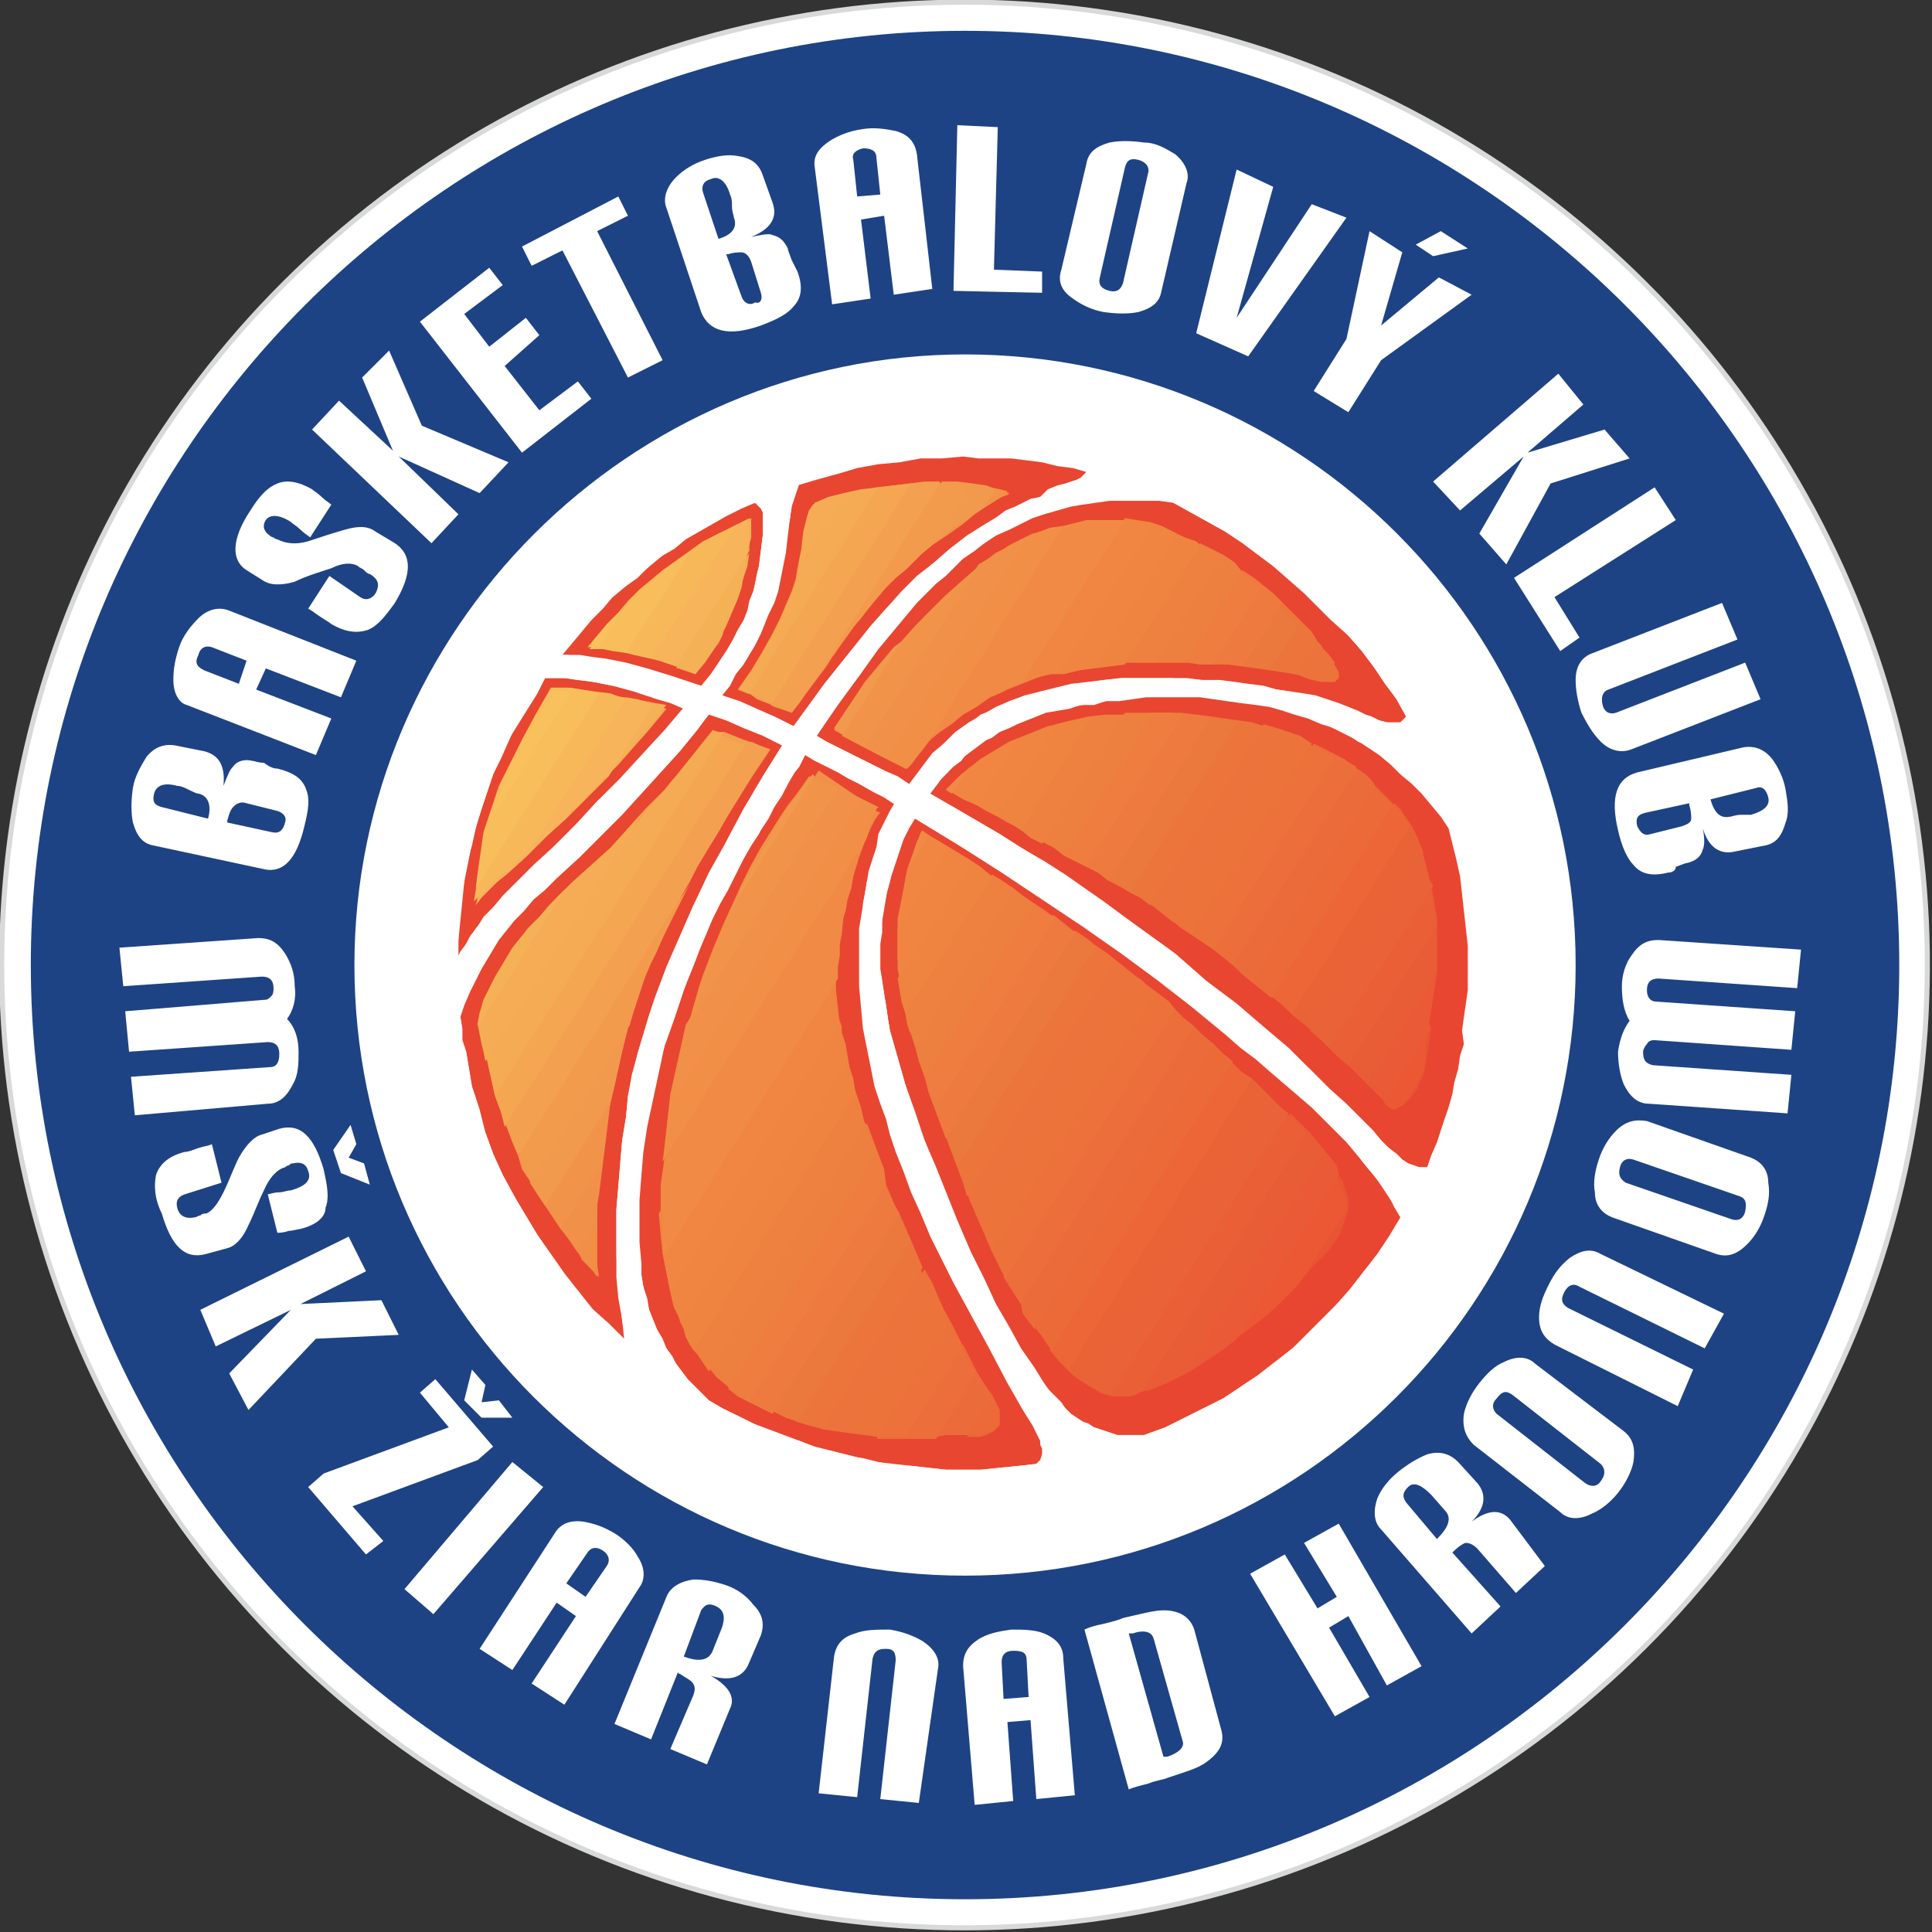 <?xml version="1.0" encoding="utf-8"?>
<!-- Generator: Adobe Illustrator 27.5.0, SVG Export Plug-In . SVG Version: 6.00 Build 0)  -->
<svg version="1.1" id="Layer_1" xmlns="http://www.w3.org/2000/svg" xmlns:xlink="http://www.w3.org/1999/xlink" x="0px" y="0px"
	 width="100.3px" height="100.3px" viewBox="0 0 100.3 100.3" style="enable-background:new 0 0 100.3 100.3;" xml:space="preserve"
	>
<rect x="0" y="0" width="100.3" height="100.3" fill="#333333" stroke="none"/>
<style type="text/css">
	.st0{fill-rule:evenodd;clip-rule:evenodd;fill:#FFFFFF;}
	.st1{fill:none;stroke:#D8D9D9;stroke-width:0.264;stroke-miterlimit:22.926;}
	.st2{fill-rule:evenodd;clip-rule:evenodd;fill:#1E4384;}
	.st3{fill:#FFFFFF;}
	.st4{fill:#E84631;}
	.st5{fill-rule:evenodd;clip-rule:evenodd;fill:#E75533;}
	.st6{fill-rule:evenodd;clip-rule:evenodd;fill:#EB5833;}
	.st7{fill-rule:evenodd;clip-rule:evenodd;fill:#EA5A36;}
	.st8{fill-rule:evenodd;clip-rule:evenodd;fill:#E95D36;}
	.st9{fill-rule:evenodd;clip-rule:evenodd;fill:#EA5F35;}
	.st10{fill-rule:evenodd;clip-rule:evenodd;fill:#E96238;}
	.st11{fill-rule:evenodd;clip-rule:evenodd;fill:#EA6337;}
	.st12{fill-rule:evenodd;clip-rule:evenodd;fill:#EC6637;}
	.st13{fill-rule:evenodd;clip-rule:evenodd;fill:#EC6A37;}
	.st14{fill-rule:evenodd;clip-rule:evenodd;fill:#EC6B3A;}
	.st15{fill-rule:evenodd;clip-rule:evenodd;fill:#EC6E3A;}
	.st16{fill-rule:evenodd;clip-rule:evenodd;fill:#EC713A;}
	.st17{fill-rule:evenodd;clip-rule:evenodd;fill:#EC733A;}
	.st18{fill-rule:evenodd;clip-rule:evenodd;fill:#EC733C;}
	.st19{fill-rule:evenodd;clip-rule:evenodd;fill:#EC753C;}
	.st20{fill-rule:evenodd;clip-rule:evenodd;fill:#EB783C;}
	.st21{fill-rule:evenodd;clip-rule:evenodd;fill:#EF7A3F;}
	.st22{fill-rule:evenodd;clip-rule:evenodd;fill:#EE7D3F;}
	.st23{fill-rule:evenodd;clip-rule:evenodd;fill:#EE803F;}
	.st24{fill-rule:evenodd;clip-rule:evenodd;fill:#EF8140;}
	.st25{fill-rule:evenodd;clip-rule:evenodd;fill:#EF8441;}
	.st26{fill-rule:evenodd;clip-rule:evenodd;fill:#EF8541;}
	.st27{fill-rule:evenodd;clip-rule:evenodd;fill:#F18643;}
	.st28{fill-rule:evenodd;clip-rule:evenodd;fill:#F08A45;}
	.st29{fill-rule:evenodd;clip-rule:evenodd;fill:#F18F47;}
	.st30{fill-rule:evenodd;clip-rule:evenodd;fill:#F19149;}
	.st31{fill-rule:evenodd;clip-rule:evenodd;fill:#F19349;}
	.st32{fill-rule:evenodd;clip-rule:evenodd;fill:#F1994D;}
	.st33{fill-rule:evenodd;clip-rule:evenodd;fill:#F39B4C;}
	.st34{fill-rule:evenodd;clip-rule:evenodd;fill:#F3A051;}
	.st35{fill-rule:evenodd;clip-rule:evenodd;fill:#F4A650;}
	.st36{fill-rule:evenodd;clip-rule:evenodd;fill:#F4AB54;}
	.st37{fill-rule:evenodd;clip-rule:evenodd;fill:#F5AC55;}
	.st38{fill-rule:evenodd;clip-rule:evenodd;fill:#F5B155;}
	.st39{fill-rule:evenodd;clip-rule:evenodd;fill:#F8B45A;}
	.st40{fill-rule:evenodd;clip-rule:evenodd;fill:#F7B859;}
	.st41{fill-rule:evenodd;clip-rule:evenodd;fill:#F8BE5C;}
	.st42{fill-rule:evenodd;clip-rule:evenodd;fill:#F8C15E;}
</style>
<ellipse transform="matrix(0.957 -0.289 0.289 0.957 -12.351 16.631)" class="st0" cx="50.1" cy="50.1" rx="50" ry="50"/>
<ellipse transform="matrix(0.957 -0.289 0.289 0.957 -12.351 16.631)" class="st1" cx="50.1" cy="50.1" rx="50" ry="50"/>
<path class="st2" d="M50.1,18.4c17.5,0,31.7,14.2,31.7,31.7c0,17.5-14.2,31.7-31.7,31.7S18.4,67.6,18.4,50.1
	C18.4,32.7,32.7,18.4,50.1,18.4 M50.1,1.6c26.7,0,48.5,21.8,48.5,48.5c0,26.7-21.8,48.5-48.5,48.5c-26.7,0-48.5-21.8-48.5-48.5
	C1.6,23.4,23.4,1.6,50.1,1.6z"/>
<path class="st3" d="M85.7,43.3l1.6-0.4c0.3-0.1,0.5-0.2,0.5-0.4c0-0.1,0-0.4-0.1-0.7c0,0,0-0.1,0-0.1l-2.3,0.5
	c-0.4,0.1-0.5,0.3-0.4,0.7C85.2,43.3,85.4,43.4,85.7,43.3 M90.9,42.3c0.7-0.2,1-0.5,0.9-0.9c-0.1-0.4-0.3-0.6-0.6-0.5l-2.4,0.6l0,0
	l0,0c0.2,0.7,0.5,1,1,0.9c0.1,0,0.3-0.1,0.6-0.1C90.6,42.3,90.8,42.3,90.9,42.3z M86.6,45.3c-0.8,0.2-1.4,0.1-1.8-0.4
	c-0.3-0.3-0.6-0.9-0.8-1.8c-0.4-1.7-0.1-2.7,1-3l5.5-1.3c0.6-0.1,1.1,0.1,1.5,0.6c0.3,0.4,0.6,1,0.7,1.6c0.1,0.6,0.2,1.2,0,1.7
	c-0.2,0.7-0.5,1.1-1.1,1.2l-1.5,0.3c-0.8,0.2-1.4-0.2-1.7-1.2c0.1,0.5,0.1,0.9,0,1.1c-0.1,0.4-0.4,0.6-0.8,0.7
	c-0.1,0-0.3,0.1-0.6,0.2C87,45.2,86.8,45.3,86.6,45.3z M84.7,38.9c-0.5,0.2-1.1,0.1-1.6-0.4c-0.4-0.4-0.7-0.9-1-1.5
	c-0.2-0.6-0.3-1.2-0.3-1.7c0-0.7,0.3-1.2,0.9-1.4l6.7-2.6l0.8,1.9l-6.7,2.6c-0.3,0.1-0.4,0.4-0.3,0.8c0.1,0.4,0.4,0.5,0.7,0.4
	l6.7-2.6l0.8,1.9L84.7,38.9z M81,33.8L78.6,30l7.3-4.7l1.1,1.7l-6.3,4l1.3,2.1L81,33.8z M78.2,29.3l-1.4-1.6l2.3-4l-3.3,2.8L74.4,25
	l6.5-5.6l1.3,1.6l-2.9,2.5l4-1.2l1.3,1.5l-4.1,1.3L78.2,29.3z M76.2,12.9l-1.8,0.4l-0.9-0.6l1.3-0.7L76.2,12.9z M76.4,15.3l-4.7,3.4
	L70,21.4l-1.8-1.1l1.7-2.7l1.2-5.6l1.7,1.1l-1.1,3.8l3-2.5L76.4,15.3z M69.9,11.3l-5.1,7.2l-2.7-1.2l2.1-8.5l1.9,0.9l-1.9,6.8
	l3.9-5.9L69.9,11.3z M58.3,14.7L59.6,9c0.1-0.3-0.1-0.6-0.5-0.7c-0.4-0.1-0.6,0-0.7,0.4l-1.3,5.7c-0.1,0.4,0.1,0.6,0.5,0.7
	C58,15.2,58.2,15,58.3,14.7z M60.3,15.1c-0.1,0.6-0.5,0.9-1.2,1.1c-0.5,0.1-1.1,0.1-1.8,0c-0.6-0.1-1.2-0.4-1.6-0.7
	c-0.6-0.4-0.8-0.9-0.6-1.5l1.3-5.5c0.1-0.6,0.5-0.9,1.2-1.1c0.5-0.1,1.1-0.1,1.8,0C60,7.4,60.5,7.7,61,8c0.5,0.4,0.8,1,0.6,1.5
	L60.3,15.1z M54.1,15.2l-4.6-0.1l0.2-8.6l2.1,0.1L51.6,14l2.5,0.1L54.1,15.2z M45.7,10.1l-0.2-1.9c0-0.4-0.3-0.5-0.7-0.5
	c-0.4,0.1-0.6,0.3-0.5,0.6l0.2,1.9L45.7,10.1z M48.4,15l-2,0.3l-0.5-4.1l-1.2,0.2l0.5,4.1l-2,0.3l-0.9-7.1c-0.1-0.6,0.2-1,0.8-1.4
	c0.5-0.3,1-0.5,1.7-0.6c0.6-0.1,1.2,0,1.7,0.1c0.7,0.2,1,0.6,1.1,1.2L48.4,15z M39.5,15.2L39,13.6c-0.1-0.3-0.3-0.5-0.5-0.5
	c-0.2,0-0.4,0-0.7,0.1c0,0-0.1,0-0.1,0l0.8,2.2c0.1,0.3,0.4,0.5,0.7,0.3C39.5,15.8,39.6,15.5,39.5,15.2z M37.9,10.1
	c-0.2-0.7-0.6-1-1-0.8c-0.4,0.1-0.5,0.4-0.4,0.7l0.8,2.4l0,0l0,0c0.7-0.2,1-0.6,0.8-1.1c0-0.1-0.1-0.3-0.1-0.6
	C38,10.5,38,10.3,37.9,10.1z M41.4,14.1c0.3,0.8,0.2,1.4-0.2,1.8c-0.3,0.4-0.9,0.7-1.7,1c-1.7,0.6-2.7,0.3-3.1-0.7l-1.8-5.4
	c-0.2-0.5,0-1.1,0.5-1.6c0.4-0.4,0.9-0.7,1.5-0.9c0.6-0.2,1.2-0.3,1.7-0.2c0.7,0.1,1.1,0.4,1.3,1l0.5,1.4c0.3,0.8-0.1,1.4-1.1,1.8
	c0.5-0.1,0.9-0.2,1.1-0.1c0.4,0.1,0.6,0.3,0.8,0.7c0,0.1,0.1,0.3,0.2,0.6C41.2,13.7,41.3,13.9,41.4,14.1z M32.6,11.2L31,12l3.4,6.7
	l-1.8,0.9L29.2,13l-1.6,0.8l-0.5-1l5-2.6L32.6,11.2z M30.7,20.7l-3.6,2.8l-5.3-6.8l3.6-2.8l0.7,0.9l-2,1.5l1.3,1.7l1.9-1.5l0.7,0.9
	L26.2,19l1.8,2.3l2-1.5L30.7,20.7z M26.4,24l-1.5,1.6l-4.2-1.9l3.1,3l-1.4,1.5l-6.2-5.9l1.4-1.5l2.8,2.6l-1.6-3.8l1.4-1.4l1.7,3.9
	L26.4,24z M16.2,25.4c0.1,0.1,0.3,0.2,0.5,0.4c0.2,0.2,0.4,0.3,0.5,0.4l-1.1,1.7c-0.1-0.1-0.3-0.2-0.5-0.4c-0.2-0.2-0.4-0.3-0.5-0.4
	c-0.6-0.4-1.1-0.4-1.3-0.1c-0.2,0.3-0.1,0.6,0.2,0.8c0,0,0.1,0.1,0.2,0.1c0.1,0.1,0.2,0.1,0.2,0.1c0.4,0.2,0.9,0.3,1.6,0.1
	c0.6-0.2,1.2-0.4,1.9-0.6c0.7-0.2,1.2-0.2,1.6,0.1l1,0.6c0.9,0.6,0.9,1.6,0,3.1c-0.5,0.7-0.9,1.2-1.4,1.4c-0.6,0.2-1.2,0.1-1.9-0.3
	c-0.1-0.1-0.3-0.2-0.6-0.4c-0.3-0.2-0.4-0.3-0.6-0.4l1.1-1.7l1.6,1.1c0.3,0.2,0.6,0.1,0.8-0.2c0.2-0.4,0.2-0.7-0.3-1
	c-0.1,0-0.2-0.1-0.3-0.2c-0.1-0.1-0.2-0.1-0.3-0.2c-0.3-0.2-0.8-0.2-1.4,0.1c-0.6,0.2-1.3,0.4-1.9,0.7c-0.7,0.2-1.3,0.2-1.7-0.1
	l-0.8-0.5C12,29.1,12,28,13,26.5c0.5-0.8,0.9-1.2,1.4-1.4C14.9,24.9,15.5,25,16.2,25.4z M12.8,34.3L11,33.6c-0.3-0.1-0.6,0-0.7,0.4
	c-0.2,0.4-0.1,0.6,0.3,0.8l1.8,0.7L12.8,34.3z M18.5,34.3l-0.8,1.9l-3.9-1.5l-0.5,1.1l3.9,1.5l-0.8,1.9l-6.7-2.6
	C9.3,36.5,9,36,9,35.3c0-0.6,0.1-1.1,0.3-1.7c0.2-0.6,0.6-1.1,1-1.5c0.5-0.5,1.1-0.6,1.6-0.4L18.5,34.3z M14.4,42.1l-1.6-0.4
	c-0.3-0.1-0.5,0-0.7,0.2c-0.1,0.1-0.2,0.3-0.3,0.7c0,0,0,0.1,0,0.1l2.3,0.5c0.4,0.1,0.6-0.1,0.7-0.5C14.9,42.4,14.7,42.2,14.4,42.1z
	 M9.2,40.8c-0.7-0.2-1.1,0-1.2,0.4c-0.1,0.4,0,0.6,0.4,0.7l2.4,0.6l0,0l0,0c0.2-0.7,0-1.2-0.5-1.3c-0.1,0-0.3-0.1-0.5-0.2
	C9.6,40.9,9.4,40.8,9.2,40.8z M14.4,39.9c0.8,0.2,1.3,0.5,1.5,1.1c0.2,0.5,0.1,1.1-0.1,1.9c-0.4,1.7-1.1,2.5-2.2,2.2L8,43.9
	c-0.6-0.1-0.9-0.5-1.1-1.2c-0.1-0.5-0.1-1.1,0-1.8c0.1-0.6,0.4-1.1,0.7-1.6c0.4-0.5,0.9-0.7,1.5-0.6l1.5,0.3c0.8,0.2,1.1,0.8,1,1.8
	c0.2-0.5,0.3-0.8,0.5-1c0.2-0.3,0.6-0.4,1-0.3c0.1,0,0.3,0.1,0.6,0.1C14.1,39.9,14.3,39.9,14.4,39.9z"/>
<path class="st3" d="M93.5,49.3l-0.2,2l-7.2-0.5c-0.4,0-0.6,0.2-0.6,0.6c0,0.4,0.2,0.6,0.5,0.6l7.2,0.5l-0.2,2L85.9,54
	c-0.1,0-0.3,0-0.4,0.2c-0.1,0.1-0.2,0.3-0.2,0.4c0,0.4,0.1,0.6,0.5,0.7l7.2,0.5l-0.2,2l-7.2-0.5c-0.6,0-1-0.4-1.3-1
	c-0.2-0.5-0.3-1.1-0.3-1.7c0.1-0.7,0.3-1.2,0.6-1.6c-0.3-0.5-0.4-1.1-0.4-1.8c0-0.6,0.2-1.2,0.5-1.6c0.4-0.6,0.8-0.8,1.4-0.8
	L93.5,49.3z M90.3,62.1l-5.5-1.9c-0.3-0.1-0.6,0-0.7,0.4c-0.1,0.4,0,0.6,0.3,0.8l5.5,1.9c0.3,0.1,0.6,0,0.7-0.4
	C90.7,62.4,90.6,62.2,90.3,62.1z M90.9,60.1c0.5,0.2,0.9,0.6,0.9,1.3c0.1,0.6,0,1.1-0.2,1.7c-0.2,0.6-0.5,1.1-0.9,1.5
	c-0.5,0.5-1,0.7-1.6,0.5l-5.4-1.9c-0.5-0.2-0.9-0.6-0.9-1.3c-0.1-0.5,0-1.1,0.2-1.7c0.2-0.6,0.5-1.1,0.9-1.5c0.5-0.5,1-0.6,1.6-0.5
	L90.9,60.1z M89.5,68.2L88.5,70l-6.5-3.2c-0.3-0.2-0.6-0.1-0.8,0.3c-0.2,0.4-0.1,0.6,0.2,0.8l6.5,3.2L87.1,73l-6.4-3.2
	c-0.5-0.3-0.8-0.7-0.8-1.4c0-0.6,0.2-1.1,0.5-1.7c0.3-0.6,0.6-1,1.1-1.4c0.6-0.4,1.1-0.5,1.6-0.2L89.5,68.2z M83.1,76l-4.6-3.6
	c-0.3-0.2-0.5-0.2-0.8,0.2c-0.3,0.3-0.2,0.6,0,0.8l4.6,3.6c0.3,0.2,0.6,0.2,0.8-0.1C83.4,76.5,83.3,76.2,83.1,76z M84.3,74.3
	c0.5,0.4,0.6,0.9,0.5,1.6c-0.1,0.5-0.4,1.1-0.8,1.6c-0.4,0.5-0.9,0.9-1.4,1.1c-0.6,0.3-1.2,0.3-1.6-0.1L76.5,75
	c-0.4-0.4-0.6-0.9-0.5-1.6c0.1-0.5,0.4-1.1,0.8-1.6c0.4-0.5,0.8-0.9,1.3-1.1c0.6-0.3,1.2-0.3,1.6,0.1L84.3,74.3z M75,78.4l-0.7-0.8
	c-0.5-0.5-0.9-0.7-1.2-0.4c-0.3,0.3-0.3,0.5-0.1,0.8l1.6,1.9l0,0C75.2,79.3,75.4,78.8,75,78.4z M80.2,81.3l-1.5,1.4l-2-2.3
	c-0.2-0.2-0.4-0.3-0.6-0.3c-0.1,0-0.4,0.2-0.6,0.4c0,0-0.1,0.1-0.1,0.1l2.5,2.8l-1.5,1.4l-4.7-5.4c-0.4-0.4-0.4-1-0.2-1.6
	c0.2-0.5,0.6-1,1.1-1.4c0.5-0.4,1-0.7,1.5-0.9c0.7-0.2,1.2,0,1.6,0.4l1,1.1c0.5,0.6,0.4,1.3-0.3,2c0.8-0.6,1.5-0.7,2-0.1L80.2,81.3z
	 M73.8,86.5l-1.8,1L70,83.9l-1,0.6l2.1,3.6l-1.8,1l-4.4-7.4l1.8-1l1.7,2.8l1-0.6l-1.7-2.8l1.8-1L73.8,86.5z M61.4,90.4l-1.5-5.3
	c-0.1-0.4-0.5-0.5-1.1-0.3l-0.1,0l-0.1,0l1.8,6.4l0.1,0l0,0l0.1,0C61.2,91,61.5,90.7,61.4,90.4z M63.4,89.8c0.2,0.7-0.1,1.2-0.8,1.7
	c-0.4,0.3-1.1,0.5-2,0.8c-0.2,0.1-0.5,0.1-1,0.3c-0.4,0.1-0.8,0.2-1,0.3l-2.3-8.3c0.2-0.1,0.5-0.2,1-0.3c0.4-0.1,0.8-0.2,1-0.3
	c0.9-0.2,1.6-0.4,2.1-0.4c0.9,0,1.4,0.4,1.6,1L63.4,89.8z M53.4,88.1l-0.1-1.9c0-0.4-0.2-0.5-0.7-0.5c-0.4,0-0.6,0.2-0.6,0.6
	l0.1,1.9L53.4,88.1z M55.8,93.2l-2,0.2l-0.3-4.1l-1.2,0.1l0.3,4.1l-2,0.2L50,86.5c0-0.6,0.2-1,0.8-1.4c0.5-0.3,1-0.4,1.7-0.5
	c0.6,0,1.2,0,1.7,0.2c0.7,0.3,1,0.7,1,1.3L55.8,93.2z M47.7,93.6l-2-0.2l0.8-7.2c0-0.4-0.1-0.6-0.5-0.6c-0.4,0-0.6,0.1-0.7,0.5
	l-0.8,7.2l-2-0.2l0.8-7.1c0.1-0.6,0.4-1,1.1-1.2c0.5-0.2,1.1-0.2,1.8-0.2c0.6,0.1,1.2,0.3,1.7,0.6c0.6,0.4,0.9,0.9,0.8,1.4
	L47.7,93.6z M37,85.7l0.4-1c0.3-0.7,0.2-1.1-0.2-1.3c-0.4-0.2-0.6-0.1-0.8,0.2L35.5,86l0,0C36.3,86.3,36.8,86.2,37,85.7z M36.7,91.6
	l-1.9-0.8L36,88c0.1-0.3,0.1-0.5-0.1-0.7c-0.1-0.1-0.3-0.2-0.6-0.4c0,0-0.1,0-0.1-0.1l-1.4,3.5l-1.9-0.8l2.7-6.6
	c0.2-0.5,0.7-0.8,1.4-0.9c0.6,0,1.1,0.1,1.7,0.3c0.6,0.2,1.1,0.6,1.4,1c0.5,0.5,0.6,1,0.4,1.6l-0.6,1.4c-0.3,0.8-1,1-2,0.7
	c0.9,0.5,1.3,1.1,1,1.7L36.7,91.6z M30.4,82.9l1.1-1.6c0.2-0.3,0.1-0.6-0.2-0.8c-0.3-0.2-0.6-0.2-0.8,0.1l-1.1,1.6L30.4,82.9z
	 M29.3,88.5l-1.7-1.1l2.3-3.5l-1-0.7l-2.3,3.5l-1.7-1.1l3.9-6c0.3-0.5,0.8-0.7,1.5-0.6c0.6,0.1,1.1,0.3,1.6,0.6
	c0.5,0.3,1,0.8,1.2,1.2c0.4,0.6,0.4,1.2,0.1,1.6L29.3,88.5z M22.5,83.8L21,82.5l5.6-6.6l1.6,1.3L22.5,83.8z M19,80.7l-3-3.5l0.8-0.7
	l6.5-2.4l-1.5-1.8l0.8-0.7l3,3.5l-0.8,0.7l-6.5,2.4l1.6,1.8L19,80.7z M12.9,73.2l-1-1.9l3.2-3.3l-3.9,1.9L10.4,68l7.7-3.8l0.9,1.8
	l-3.4,1.7l4.2-0.2l0.9,1.8l-4.3,0.2L12.9,73.2z M15.6,63.8c-0.1,0-0.4,0.1-0.6,0.1c-0.3,0.1-0.5,0.1-0.6,0.1l-0.5-2
	c0.1,0,0.3-0.1,0.6-0.1c0.2,0,0.4-0.1,0.6-0.1c0.7-0.2,1.1-0.5,0.9-1c-0.1-0.4-0.4-0.5-0.8-0.4c-0.1,0-0.1,0-0.2,0.1
	c-0.1,0-0.2,0.1-0.2,0.1c-0.4,0.1-0.8,0.5-1.1,1.2c-0.3,0.6-0.5,1.2-0.8,1.8c-0.3,0.7-0.7,1.1-1.1,1.2l-1.1,0.3
	c-1.1,0.3-1.8-0.4-2.3-2.1C8,62.2,8,61.5,8.1,61c0.2-0.6,0.7-1,1.5-1.2c0.2,0,0.4-0.1,0.7-0.2c0.3-0.1,0.5-0.1,0.7-0.2l0.5,2L9.6,62
	c-0.3,0.1-0.5,0.3-0.4,0.7c0.1,0.4,0.4,0.6,0.9,0.5c0.1,0,0.2-0.1,0.3-0.1c0.1-0.1,0.2-0.1,0.3-0.1c0.3-0.1,0.6-0.5,0.9-1.1
	c0.3-0.6,0.5-1.2,0.8-1.8c0.4-0.7,0.8-1.1,1.2-1.2l0.9-0.3c1.1-0.3,1.8,0.4,2.3,2.1c0.2,0.9,0.3,1.5,0.1,2
	C16.9,63.2,16.4,63.6,15.6,63.8z M7,57.9l-0.2-2l7.2-0.5c0.4,0,0.5-0.3,0.5-0.7c0-0.4-0.2-0.6-0.6-0.6l-7.2,0.5l-0.2-2.1l7.3-0.6
	c0.1,0,0.2-0.1,0.3-0.2c0.1-0.1,0.1-0.3,0.1-0.4c0-0.4-0.2-0.6-0.6-0.6l-7.2,0.5l-0.2-2l7.2-0.5c0.6,0,1,0.2,1.4,0.8
	c0.3,0.5,0.5,1,0.5,1.7c0.1,0.7-0.1,1.3-0.4,1.7c0.4,0.4,0.6,1,0.6,1.7c0,0.6,0,1.2-0.3,1.7c-0.3,0.6-0.7,1-1.3,1L7,57.9z"/>
<polygon class="st4" points="34,51.8 34.6,50.2 35.3,48.6 36,47 36.8,45.3 37.7,43.7 38.6,42 39.1,41.2 39.6,40.3 40.1,39.5 
	40.6,38.7 39.6,38.2 38.6,37.8 37.7,37.4 36.8,37.1 36,38.1 35.1,39.2 34.1,40.3 33.1,41.4 32,42.5 30.9,43.6 29.8,44.6 28.6,45.7 
	28,46.3 27.5,46.8 27,47.4 26.5,47.9 26.1,48.4 25.7,48.9 25.4,49.4 25.1,49.9 24.9,50.3 24.6,50.7 24.5,51.1 24.3,51.5 24,52.2 
	23.9,52.8 24,53.4 24,54 24.2,54.6 24.3,55.2 24.4,55.8 24.5,56.4 24.7,57 24.9,57.6 25.2,58.8 25.6,59.9 26.1,61 26.7,62.1 
	27.2,63.1 27.8,64.1 28.5,65.1 29.2,66.1 30,67 30.7,67.9 31.6,68.7 32.4,69.5 32.3,68.5 32.1,67.4 32,66.3 32,65.2 32,64 32,62.8 
	32.1,61.6 32.2,60.4 32.3,59.2 32.5,58 32.6,56.9 32.9,55.7 33.1,54.7 33.4,53.7 33.7,52.7 "/>
<polygon class="st4" points="53.8,73.5 53.3,72.7 52.4,71.3 51.4,69.4 50.2,67.2 49.7,66.1 49.1,64.9 48.5,63.8 48,62.6 47.5,61.5 
	47,60.4 46.6,59.5 46.4,58.6 46.1,57.8 45.9,57 45.6,56.1 45.4,55.2 45.2,54.2 45,53.1 44.8,52.1 44.7,51 44.7,50.4 44.7,49.9 
	44.7,49.3 44.7,48.7 44.7,48.1 44.8,47.5 44.8,46.9 44.9,46.4 45,45.8 45.1,45.2 45.3,44.6 45.5,44 45.7,43.5 45.9,42.9 46.2,42.3 
	46.5,41.8 45.9,41.4 45.3,41.1 44.6,40.7 44,40.4 43.5,40.1 42.9,39.8 42.3,39.5 41.8,39.2 41.5,39.8 41.1,40.3 40.8,40.9 
	40.4,41.5 40.1,42 39.7,42.6 39.4,43.3 39,43.9 38.6,44.6 38.2,45.4 37.8,46.2 37.4,46.9 37,47.7 36.7,48.4 36.4,49.1 36,49.9 
	35.5,51.4 35,52.9 34.5,54.3 34.2,55.7 33.9,57.1 33.6,58.5 33.4,59.8 33.3,61 33.2,62.3 33.2,63.4 33.2,64.5 33.3,65.6 33.3,66.2 
	33.4,66.8 33.6,67.4 33.7,68 33.9,68.5 34.1,69 34.4,69.5 34.6,70 34.9,70.4 35.1,70.8 35.4,71.2 35.7,71.6 36,71.9 36.3,72.2 
	36.6,72.5 36.8,72.7 37.6,73.2 38.3,73.5 39.1,73.9 39.8,74.3 40.6,74.6 41.5,74.8 42.2,75.1 43.1,75.4 43.9,75.6 44.8,75.7 
	45.6,75.9 46.5,76.1 47.3,76.1 48.2,76.2 49.1,76.3 50,76.3 51,76.3 51.9,76.2 52.9,76.1 53.8,76 54,75.8 54.1,75.5 54.2,75.2 
	54.2,74.9 54.2,74.8 54.2,74.6 54.2,74.4 54.2,74.3 54.1,74.1 54,73.9 53.9,73.7 "/>
<polygon class="st4" points="26.7,45.9 27.7,44.9 28.8,43.9 29.9,42.8 31,41.6 32.2,40.4 33.3,39.2 34.5,37.9 35.6,36.6 34.9,36.4 
	34.2,36.2 33.5,36 32.9,35.8 31.8,35.6 30.8,35.4 30,35.3 29.3,35.2 28.7,35.2 28.3,35.2 27.8,36 27.3,36.8 26.8,37.6 26.4,38.5 
	26,39.4 25.6,40.2 25.3,41.1 25,42 24.7,43 24.5,43.9 24.2,44.9 24.1,45.8 23.9,46.8 23.8,47.8 23.8,48.8 23.7,49.8 23.9,49.4 
	24.2,49 24.4,48.6 24.8,48.1 25.1,47.6 25.6,47.1 26.1,46.5 "/>
<polygon class="st4" points="36.4,35.7 36.9,35 37.3,34.4 37.7,33.8 38,33.3 38.3,32.7 38.6,32.2 38.8,31.7 38.9,31.2 39.1,30.7 
	39.2,30.3 39.3,29.8 39.4,29.4 39.5,28.6 39.6,27.8 39.6,27.4 39.6,27.1 39.6,26.9 39.6,26.6 39.5,26.4 39.4,26.3 39.3,26.2 
	39.2,26.1 38.5,26.4 37.7,26.8 37,27.2 36.3,27.6 35.6,28 35,28.5 34.3,28.9 33.7,29.4 33.1,30 32.4,30.5 31.8,31 31.3,31.6 
	30.7,32.2 30.2,32.8 29.7,33.4 29.2,34 29.5,34 30.1,34.1 30.7,34.1 31.5,34.3 32.5,34.5 33.6,34.8 34.9,35.2 "/>
<polygon class="st4" points="50.6,28.6 50,29 49.6,29.4 49.1,29.9 48.6,30.3 48.1,30.8 47.6,31.3 47.1,31.9 46.6,32.5 46.1,33.1 
	45.6,33.7 45.1,34.4 44.6,35.1 43.5,36.6 42.4,38.2 42.9,38.5 43.5,38.8 44.1,39.1 44.7,39.4 45.3,39.7 45.9,40 46.6,40.3 
	47.2,40.7 47.5,40.3 47.8,39.9 48.1,39.5 48.4,39.1 49,38.6 49.6,38 50.3,37.6 50.9,37.1 51.7,36.8 52.4,36.4 53.2,36.2 54,35.9 
	54.8,35.7 55.6,35.5 56.5,35.4 57.3,35.3 58.2,35.2 59,35.2 59.9,35.2 60.8,35.2 61.6,35.2 62.4,35.3 63.3,35.3 64.1,35.4 
	64.8,35.5 65.6,35.6 66.3,35.8 67,35.9 67.7,36.1 68.3,36.2 68.9,36.4 69.5,36.6 70,36.7 70.4,36.9 70.8,37.1 71.2,37.2 71.6,37.4 
	72,37.5 72.3,37.6 72.5,37.6 72.7,37.6 72.8,37.5 72.9,37.4 73,37.2 72.5,36.3 71.9,35.5 71.3,34.6 70.7,33.8 70,33 69.3,32.2 
	68.6,31.4 67.9,30.7 67.1,30 66.3,29.4 65.4,28.7 64.6,28.2 63.7,27.6 62.8,27.1 61.9,26.6 61,26.1 60.3,26 59.6,26 59,26 58.3,26 
	57.6,26 56.9,26.1 56.2,26.2 55.6,26.3 54.9,26.5 54.2,26.7 53.6,26.9 53,27.2 52.4,27.5 51.7,27.8 51.1,28.2 "/>
<polygon class="st4" points="37.5,36.1 38.4,36.4 39.3,36.8 40.2,37.2 41.2,37.7 42,36.6 42.8,35.5 43.6,34.5 44.4,33.5 45.2,32.5 
	46,31.6 46.8,30.7 47.6,29.9 48.5,29.2 49.3,28.5 50.2,27.8 51,27.3 51.5,27 51.9,26.8 52.3,26.5 52.8,26.3 53.2,26.1 53.6,25.9 
	54,25.8 54.5,25.6 54.9,25.5 55.3,25.3 55.6,25.2 55.9,25.1 56.1,24.9 56.2,24.8 56.3,24.7 56.4,24.5 55.7,24.3 54.9,24.2 54.1,24 
	53.3,23.9 52.5,23.8 51.7,23.8 50.8,23.8 50,23.7 48.9,23.8 47.8,23.8 46.7,24 45.6,24.1 44.5,24.3 43.5,24.6 42.4,24.9 41.4,25.2 
	41.3,25.4 41.2,25.7 41.1,26 41.1,26.3 41,27 40.9,27.8 40.8,28.7 40.6,29.7 40.5,30.2 40.4,30.7 40.2,31.3 39.9,31.9 39.7,32.4 
	39.5,32.9 39.2,33.5 38.9,34 38.6,34.5 38.2,35 37.9,35.6 "/>
<polygon class="st4" points="54.9,36.9 54.3,37 53.8,37.2 53.3,37.4 52.8,37.6 52.4,37.8 51.9,38 51.5,38.3 51,38.5 50.6,38.8 
	50.2,39.1 49.9,39.5 49.5,39.8 49.2,40.1 48.8,40.5 48.5,40.9 48.2,41.2 49.5,41.9 50.7,42.6 51.9,43.3 53,44 54.1,44.7 55.2,45.4 
	56.2,46.1 57.2,46.8 59.2,48.2 61,49.5 62.6,50.9 64.2,52.1 65.6,53.3 66.9,54.4 68,55.5 69,56.5 69.9,57.3 70.7,58.1 71.3,58.7 
	71.7,59.2 72.1,59.6 72.5,59.9 72.8,60.2 73.1,60.4 73.4,60.5 73.6,60.6 73.9,60.6 74.1,60.6 74.3,60 74.6,59.4 74.8,58.7 75,58.1 
	75.2,57.5 75.4,56.8 75.5,56.2 75.7,55.5 75.8,54.8 76,54.2 76.1,53.5 76.1,52.8 76.2,52.1 76.3,51.4 76.3,50.7 76.3,50 76.3,49.1 
	76.2,48.2 76.1,47.3 76.1,46.4 75.9,45.6 75.7,44.7 75.5,43.8 75.3,43 74.9,42.4 74.4,41.7 73.9,41.2 73.4,40.6 72.9,40.1 
	72.3,39.7 71.7,39.2 71.2,38.8 70.5,38.5 69.9,38.1 69.3,37.8 68.6,37.6 67.9,37.3 67.2,37.1 66.6,36.9 65.9,36.7 65.2,36.6 
	64.4,36.5 63.7,36.4 63,36.3 62.3,36.2 61.6,36.2 60.9,36.2 60.2,36.2 59.5,36.2 58.8,36.3 58.1,36.4 57.4,36.4 56.8,36.6 
	56.1,36.6 55.5,36.8 "/>
<polygon class="st4" points="47.5,42.4 47.2,42.9 46.9,43.5 46.7,44.1 46.5,44.6 46.3,45.3 46.2,45.8 46,46.5 45.9,47.1 45.8,47.7 
	45.8,48.4 45.7,49 45.7,49.7 45.7,50.3 45.8,50.9 45.9,51.6 46,52.2 46.1,52.9 46.2,53.5 46.4,54.2 46.6,54.9 47,56.3 47.4,57.7 
	48,59.2 48.5,60.7 49.1,62.2 49.8,63.6 50.4,65 51.1,66.4 51.7,67.7 52.4,68.9 53,70 53.7,71 54.2,71.9 54.8,72.5 55.1,72.8 
	55.3,73.1 55.6,73.4 55.9,73.6 56.2,73.8 56.5,73.9 56.8,74.1 57.1,74.2 57.4,74.3 57.7,74.4 58,74.5 58.3,74.5 58.9,74.5 
	59.4,74.5 60.5,74.1 61.5,73.6 62.5,73.1 63.5,72.6 64.4,72 65.3,71.4 66.2,70.7 67.1,70 67.9,69.3 68.7,68.5 69.4,67.7 70.2,66.9 
	70.8,66 71.5,65.1 72.1,64.2 72.7,63.2 72.4,62.7 72.1,62.1 71.7,61.5 71.3,61 70.8,60.4 70.3,59.7 69.8,59.1 69.2,58.5 68.6,57.9 
	68,57.2 67.3,56.6 66.6,55.9 65.9,55.3 65.1,54.6 64.3,54 63.5,53.3 61.8,51.9 60,50.6 58.1,49.2 56.1,47.8 54.1,46.4 51.9,45.1 
	49.8,43.7 "/>
<path class="st5" d="M71.9,57.2l2.4-3.8l-0.1,0.7l-0.1,0.6L74,55.3l-0.1,0.5l-0.2,0.4l-0.1,0.3l-0.2,0.3L73.2,57L73,57.2l-0.2,0.1
	l-0.1,0.1l-0.2,0.1h-0.2l-0.1-0.1l-0.1-0.1L71.9,57.2L71.9,57.2z M64.2,69.5l5.3-8.5l0.2,0.3l0.1,0.3l0.1,0.3l0.1,0.3l0,0.3l0,0.3
	l-0.1,0.3l-0.1,0.3l-0.1,0.3l-0.1,0.3l-0.2,0.3l-0.2,0.3l-0.2,0.3l-0.3,0.3l-0.3,0.3l-0.3,0.3l-0.3,0.4l-0.4,0.4l-0.5,0.4l-0.5,0.4
	l-1,0.9L64.2,69.5z"/>
<path class="st6" d="M71,56.3l3.6-5.8l-0.1,0.6l-0.1,0.7l-0.1,0.6l-0.1,0.6l-0.1,0.7l-0.1,0.7L74,55.1l-0.1,0.5L73.7,56l-0.2,0.4
	l-0.2,0.3L73.2,57L73,57.2l-0.2,0.2l-0.2,0.1l-0.2,0.1h-0.1l-0.2-0.1l-0.1-0.1l-0.1-0.1l-0.1-0.2l-0.2-0.2l-0.3-0.3L71,56.3z
	 M69.9,62.8l-2.5,3.9l-0.6,0.6l-0.6,0.6l-0.7,0.6l-0.8,0.6l-0.8,0.6l-0.8,0.6l-0.8,0.5l-0.8,0.5l7.2-11.4l0.2,0.3l0.2,0.3l0.2,0.3
	l0.1,0.3l0.1,0.3l0.1,0.2l0.1,0.3l0.1,0.2l0.1,0.2l0,0.2l0,0.2L69.9,62.8z"/>
<path class="st7" d="M69.5,61l-5.3,8.5l-0.6,0.5L63,70.4l-0.6,0.4l-0.6,0.4l-0.6,0.3l-0.6,0.3L60.1,72l-0.5,0.2l-0.1,0l-0.1,0
	l8.5-13.4l0.6,0.6l0.5,0.6l0.4,0.5L69.5,61L69.5,61z M74.3,53.4l-2.4,3.8L71.7,57l-0.4-0.4L70.7,56L70,55.3l4.6-7.4l0,0.7v0.6V50
	l-0.1,0.6l0,0.6l-0.1,0.6l-0.1,0.6l-0.1,0.6l0,0.2L74.3,53.4z"/>
<path class="st8" d="M68.7,59.9l-7.2,11.4L61,71.5l-0.5,0.3L60,72l-0.5,0.2l-0.5,0.1l-0.5,0.1l-0.2,0h-0.2H58l-0.2,0l9.2-14.6
	l0.5,0.5l0.5,0.5l0.4,0.5L68.7,59.9z M74.6,50.5L71,56.3l-0.4-0.4l-0.5-0.5L69.6,55L69,54.4l5.3-8.5l0.1,0.6l0.1,0.6l0.1,0.6l0,0.6
	v0.6v0.6v0.6L74.6,50.5z"/>
<path class="st9" d="M67.8,58.8l-8.5,13.4L59,72.4l-0.4,0.1h-0.4l-0.4,0l-0.4-0.1l-0.3-0.1l-0.3-0.2l-0.3-0.2l9.4-15l0.5,0.5
	l0.5,0.5l0.5,0.5L67.8,58.8z M74.6,48L70,55.3l-0.5-0.4l-0.5-0.5L68.6,54l-0.6-0.5l5.8-9.2l0.2,0.5l0.1,0.5l0.1,0.5l0.1,0.5l0.1,0.5
	l0.1,0.5l0.1,0.5L74.6,48z"/>
<path class="st10" d="M66.9,57.8l-9.2,14.6l-0.3-0.1l-0.3-0.1l-0.3-0.1L56.6,72l-0.3-0.2L56,71.6l-0.3-0.3l-0.3-0.3L65,56l0.5,0.5
	l0.5,0.5l0.5,0.5L66.9,57.8z M74.4,46L69,54.4L68.6,54l-0.5-0.5l-0.5-0.5l-0.5-0.5l6.1-9.7l0.2,0.4l0.2,0.4l0.2,0.4l0.1,0.4l0.1,0.4
	l0.1,0.4l0.1,0.4L74.4,46z"/>
<path class="st11" d="M65.9,56.9l-9.4,15l-0.3-0.2L56,71.6l-0.3-0.2l-0.2-0.2l-0.5-0.5l-0.5-0.6l9.4-15l0.5,0.5L65,56l0.5,0.5
	L65.9,56.9z M73.9,44.3l-5.8,9.2l-0.5-0.4l-0.5-0.4l-0.5-0.5l-0.5-0.5l6.3-10l0.3,0.3l0.2,0.3l0.2,0.3l0.2,0.3l0.3,0.6L73.9,44.3z"
	/>
<path class="st12" d="M50.2,74.6l1.3-2l0.2,0.3l0.1,0.4l0.1,0.1l0,0.2v0.2l0,0.1l0,0.1l-0.1,0.1l-0.1,0.1l-0.1,0.1l-0.2,0.1
	l-0.2,0.1l-0.3,0.1h-0.3l-0.2,0H50.2z M65,56l-9.5,15.1L55,70.6l-0.4-0.5l-0.4-0.6l-0.5-0.6L63,54.2l0.5,0.5l0.5,0.5l0.5,0.5L65,56z
	 M73.2,42.9l-6.1,9.7l-0.5-0.4l-0.5-0.4l-0.5-0.4L65,50.9l6.4-10.1l0.5,0.5l0.5,0.5l0.4,0.5L73.2,42.9z"/>
<path class="st13" d="M48.6,74.6l2.1-3.4l0.3,0.5l0.2,0.3l0.3,0.4l0.2,0.4l0.1,0.2l0.1,0.2l0,0.2l0,0.2v0.2L51.8,74l-0.1,0.1
	l-0.1,0.1l-0.2,0.1l-0.2,0.1l-0.3,0.1l-0.3,0l-0.4,0l-0.5,0l-0.6,0L48.6,74.6z M64,55.1l-9.4,15l-0.3-0.4l-0.3-0.5l-0.3-0.5
	l-0.3-0.6l-0.1-0.2L53,67.7L62,53.3l0.5,0.5l0.5,0.4l0.5,0.5L64,55.1z M72.3,41.8l-6.3,10l-0.5-0.4l-0.5-0.4l-0.5-0.4L64,50.1
	L70.4,40l0.6,0.5l0.5,0.5l0.5,0.5L72.3,41.8z"/>
<path class="st14" d="M51.5,72.5l-1.3,2l-0.6,0l-0.7,0l-0.9,0H47l3-4.7l0.4,0.8l0.3,0.6l0.3,0.5l0.2,0.3l0.1,0.2L51.5,72.5z
	 M63,54.2l-9.3,14.8l-0.3-0.4l-0.3-0.4L53,67.7l-0.3-0.5l-0.3-0.4l-0.3-0.5l8.8-14l0.5,0.5l0.5,0.4l0.5,0.5L63,54.2z M71.4,40.8
	L65,50.9l-0.5-0.4L64,50.1l-0.5-0.4L63,49.3l6.3-10.1l0.2,0.1l0.3,0.1l0.2,0.2l0.3,0.2l0.3,0.2l0.3,0.2l0.3,0.3L71.4,40.8z"/>
<path class="st15" d="M50.7,71.3l-2.1,3.4h-0.7h-0.8l-0.8,0l-0.8,0l3.7-6l0.4,0.8l0.4,0.7l0.3,0.6L50.7,71.3z M62,53.3L53,67.7
	l-0.4-0.6l-0.3-0.6l-0.4-0.7L51.5,65L60,51.6l0.5,0.4l0.5,0.4l0.5,0.5L62,53.3z M70.4,40L64,50.1l-0.5-0.4L63,49.3l-0.5-0.4
	l-0.5-0.4l6.2-9.9l0.6,0.3l0.6,0.3l0.5,0.3l0.5,0.3L70.4,40z"/>
<path class="st16" d="M68.7,35.3l0.5-0.9l0.2,0.3l0.1,0.2V35V35l0,0.1l0,0.1l-0.1,0.1l-0.2,0.1H69L68.7,35.3z M50,69.9l-3,4.7
	l-0.7,0l-0.7,0l-0.7-0.1l-0.8-0.1l4.5-7.2L49,68l0.4,0.7l0.3,0.6L50,69.9z M61,52.4l-8.8,14l-0.3-0.6l-0.3-0.7l-0.3-0.7l-0.3-0.7
	L59,50.7l0.3,0.2l0.2,0.2l0.4,0.3l0.4,0.3l0.4,0.3L61,52.4z M69.3,39.3L63,49.3l-0.3-0.2l-0.3-0.2l-0.3-0.2l-0.3-0.2l-0.3-0.2
	l-0.3-0.2L61.1,48l-0.3-0.2l6.1-9.6l0.6,0.2l0.6,0.3l0.6,0.3L69.3,39.3z"/>
<path class="st17" d="M67.3,35l1.1-1.7l0.2,0.2l0.1,0.2L69,34l0.2,0.3l0.1,0.3l0.1,0.2l0.1,0.2l0,0.1v0.1l-0.1,0.1l-0.1,0.1l-0.1,0
	l-0.1,0H69l-0.4,0l-0.5-0.1l-0.3-0.1L67.3,35z M49.3,68.6l-3.7,6l-0.7-0.1l-0.7-0.1l-0.7-0.1l-0.7-0.1l5.2-8.3l0.4,0.7l0.3,0.7
	L49,68L49.3,68.6z M60,51.6L51.5,65l-0.3-0.7l-0.3-0.7l-0.3-0.7l-0.3-0.7l7.7-12.2l0.4,0.3l0.4,0.3l0.4,0.3l0.3,0.3L60,51.6z
	 M68.1,38.6l-6.2,9.9l-0.5-0.4l-0.5-0.4l-0.6-0.4l-0.6-0.4l5.9-9.3l0.7,0.2l0.6,0.2l0.6,0.2L68.1,38.6z"/>
<path class="st18" d="M48.6,67.2l-4.5,7.2l-0.7-0.1l-0.7-0.1L42,74l-0.7-0.2l5.9-9.4l0.3,0.8l0.3,0.7l0.3,0.7L48.6,67.2z M59,50.7
	l-8.1,12.9l-0.3-0.7l-0.3-0.7L50,61.4l-0.3-0.8l7.2-11.5l0.6,0.4l0.5,0.4l0.5,0.4L59,50.7z M66.9,38.2l-6.1,9.6l-0.5-0.4l-0.5-0.4
	l-0.6-0.4l-0.6-0.3l5.6-8.9l0.7,0.1l0.7,0.2l0.6,0.2L66.9,38.2z M69.3,34.4l-0.5,0.9l-0.3,0l-0.4-0.1l-0.4-0.1L67.2,35l-0.6-0.1
	l-0.7-0.1l1.6-2.5l0.3,0.4l0.3,0.4l0.3,0.3l0.3,0.3L69,34L69.3,34.4z"/>
<path class="st19" d="M47.9,65.8l-5.2,8.3L42,74l-0.6-0.2l-0.6-0.2l-0.6-0.3L46.7,63l0.3,0.7l0.3,0.7l0.3,0.7L47.9,65.8z M57.9,49.9
	l-7.7,12.2L50,61.4l-0.3-0.8l-0.3-0.8l-0.3-0.8l6.7-10.7l0.6,0.4l0.5,0.4l0.5,0.4L57.9,49.9z M65.6,37.7l-5.9,9.3l-0.5-0.4l-0.6-0.3
	L58.1,46l-0.5-0.3l5.3-8.5l0.7,0.1l0.7,0.1l0.7,0.1L65.6,37.7z M68.4,33.3L67.3,35l-0.6-0.1l-0.6-0.1l-0.8-0.1l-0.8-0.1l2.1-3.3
	l0.5,0.5l0.5,0.5l0.5,0.5L68.4,33.3z"/>
<path class="st20" d="M47.3,64.4l-5.9,9.4l-0.6-0.2l-0.6-0.3l-0.6-0.3l-0.6-0.3L46,61.5l0.3,0.7l0.3,0.8l0.3,0.7L47.3,64.4z
	 M56.9,49.1l-7.2,11.5l-0.3-0.8l-0.3-0.8l-0.3-0.8l-0.3-0.8l6.2-9.9l0.5,0.4l0.5,0.4l0.5,0.4L56.9,49.1z M64.3,37.4l-5.6,8.9
	L58.1,46l-0.6-0.3L57,45.3L56.4,45l5-7.9l0.7,0.1l0.7,0.1l0.7,0.1L64.3,37.4z M67.5,32.3l-1.6,2.5l-0.6-0.1l-0.7-0.1l-0.8-0.1
	L63,34.5l2.5-4l0.5,0.5l0.5,0.5l0.5,0.5L67.5,32.3z"/>
<path class="st21" d="M46.7,63l-6.6,10.4l-0.6-0.3l-0.6-0.3l-0.6-0.3l-0.5-0.4l7.6-12.1l0.3,0.8l0.3,0.8l0.3,0.7L46.7,63z
	 M55.8,48.4l-6.7,10.7l-0.3-0.8l-0.3-0.8l-0.3-0.8L48,55.9l5.7-9l0.6,0.4l0.5,0.4l0.5,0.4L55.8,48.4z M62.9,37.2l-5.3,8.5L57,45.3
	L56.4,45l-0.6-0.3l-0.6-0.3l4.6-7.4l0.8,0l0.7,0l0.8,0.1L62.9,37.2z M66.6,31.3l-2.1,3.3l-0.7-0.1l-0.7-0.1l-0.8,0l-0.8-0.1l3-4.7
	l0.6,0.4l0.5,0.4l0.5,0.4L66.6,31.3z"/>
<path class="st22" d="M46,61.5l-7.1,11.3l-0.3-0.2l-0.3-0.2L38,72.2l-0.3-0.3l-0.4-0.4l-0.4-0.4l8.1-12.8l0.3,0.8l0.3,0.8l0.3,0.8
	L46,61.5z M54.8,47.6l-6.2,9.9l-0.3-0.8L48,55.9l-0.3-0.8l-0.2-0.8l5.1-8.1l0.5,0.3l0.5,0.4l0.5,0.4L54.8,47.6z M61.4,37.1l-5,7.9
	l-0.6-0.3l-0.6-0.3L54.7,44l-0.5-0.3l4.2-6.7l0.8,0l0.8,0h0.8L61.4,37.1z M65.5,30.5l-2.5,4l-0.7,0l-0.7-0.1h-0.8H60l3.4-5.4
	l0.6,0.4l0.5,0.4l0.5,0.4L65.5,30.5z"/>
<path class="st23" d="M45.5,59.9l-7.6,12.1L37.8,72l-0.1-0.1l-0.5-0.4l-0.4-0.5l-0.4-0.5L36,70.1l8.4-13.4l0.2,0.8l0.3,0.8l0.3,0.8
	L45.5,59.9z M53.7,46.9l-5.7,9l-0.2-0.7l-0.2-0.6L47.4,54l-0.2-0.6l-0.1-0.4L47,52.6l4.5-7.2l0.5,0.3l0.6,0.4l0.5,0.4L53.7,46.9z
	 M59.9,37l-4.6,7.4L54.7,44l-0.6-0.3l-0.6-0.3L53,43.1l3.7-5.8l0.8-0.1l0.8-0.1l0.8,0L59.9,37z M64.5,29.7l-3,4.7h-0.8H60l-0.8,0
	l-0.8,0l3.9-6.2l0.6,0.3l0.6,0.3l0.6,0.4L64.5,29.7z"/>
<path class="st24" d="M44.9,58.4l-8.1,12.8l-0.2-0.3l-0.2-0.3l-0.2-0.3L36,70l-0.2-0.3l-0.2-0.3L35.5,69l-0.1-0.4L44,55l0.2,0.8
	l0.2,0.8l0.3,0.9L44.9,58.4z M52.6,46.2l-5.1,8.1L47.4,54l-0.1-0.3l-0.1-0.2l-0.1-0.3L47,52.6L46.8,52l-0.1-0.6l-0.1-0.6l3.7-5.9
	l0.5,0.3l0.5,0.3l0.6,0.4L52.6,46.2z M58.3,37.1l-4.2,6.7l-0.6-0.3L52.9,43l-0.6-0.3l-0.5-0.3l3-4.8l0.8-0.2l0.9-0.2l0.9-0.1
	L58.3,37.1z M63.4,28.9L60,34.4l-0.8,0l-0.8,0l-0.8,0.1l-0.8,0.1l4.3-6.9l0.6,0.3l0.6,0.3l0.6,0.3L63.4,28.9z"/>
<path class="st25" d="M44.4,56.7L36,70.1l-0.2-0.3l-0.2-0.4L35.5,69l-0.2-0.4l-0.1-0.4L35,67.9l-0.1-0.4l-0.1-0.4L43.6,53l0.1,0.3
	l0,0.3l0.1,0.3l0.1,0.3l0.1,0.6l0.1,0.6l0.2,0.6L44.4,56.7z M51.5,45.5L47,52.6L46.9,52l-0.1-0.6l-0.1-0.6l-0.1-0.5l0-0.5l0-0.5
	v-0.5l0-0.5l2.7-4.3l0.5,0.3l0.5,0.3l0.6,0.4L51.5,45.5z M56.6,37.3L53,43.1l-0.6-0.4l-0.6-0.3l-0.6-0.3l-0.5-0.3l2.2-3.5l0.5-0.2
	l0.5-0.2l0.5-0.2l0.5-0.1l0.5-0.1l0.5-0.1l0.5-0.1L56.6,37.3z M62.3,28.3l-3.9,6.2l-0.8,0.1l-0.8,0.1l-0.8,0.1l-0.8,0.2h0l4.8-7.6
	l0.3,0.1l0.3,0.1l0.3,0.1l0.3,0.1l0.3,0.1l0.3,0.1l0.3,0.1L62.3,28.3z"/>
<path class="st26" d="M44,55l-8.6,13.7l-0.2-0.4L35,67.9l-0.1-0.4L34.8,67l-0.1-0.5l-0.1-0.5l-0.1-0.5l-0.1-0.5l9-14.4v0.8l0.1,0.9
	l0.1,0.9l0.1,0.9l0.1,0.3L44,55z M50.4,44.8l-3.7,5.9l-0.1-0.9l0-0.8l0-0.8l0.1-0.7l0.1-0.7l0.1-0.6l0.1-0.6l0.1-0.5l1.1-1.7
	l0.4,0.2l0.5,0.3l0.6,0.4L50.4,44.8z M54.8,37.6l-3,4.8l-0.7-0.4l-0.6-0.3l-0.5-0.3l-0.4-0.2l1-1.5l0.5-0.3l0.5-0.3l0.5-0.3l0.6-0.3
	l0.6-0.3l0.6-0.2l0.6-0.2L54.8,37.6z M61.1,27.7l-4.3,6.9l-0.4,0.1l-0.4,0.1l-0.4,0.1l-0.4,0.1L54.6,35l-0.5,0.1l-0.5,0.1l-0.5,0.1
	l5.3-8.4l0.6,0.1l0.7,0.1l0.6,0.2L61.1,27.7z"/>
<path class="st27" d="M43.6,53l-8.8,14.1l-0.1-0.5l-0.1-0.5l-0.1-0.5l-0.1-0.5l-0.1-1l-0.1-1.1l9.4-15l-0.1,0.6l-0.1,0.6l-0.1,0.6
	l0,0.6V51l0,0.7l0,0.7L43.6,53z M49.3,44l-2.7,4.3l0-0.6l0.1-0.5l0.1-0.5l0.1-0.5l0.2-0.9l0.2-0.7l0.2-0.6l0.2-0.5l0.1-0.3l0.1-0.1
	l0.1,0.1l0.3,0.2l0.5,0.3L49.3,44z M52.9,38.3l-2.2,3.5L50,41.5l-0.5-0.3l-0.3-0.2L49.1,41l0.4-0.4l0.4-0.4l0.5-0.4l0.5-0.4l0.5-0.3
	l0.5-0.3l0.5-0.3L52.9,38.3z M59.8,27.3L55,34.9L54.4,35l-0.6,0.2l-0.5,0.2l-0.5,0.2l-0.5,0.2L51.9,36l-0.5,0.2L51,36.4l5.9-9.4
	l0.7,0l0.7,0l0.4,0.1l0.4,0.1l0.4,0.1L59.8,27.3z"/>
<path class="st28" d="M30.8,66l0.2-0.3l0,0.3l0,0.3L30.8,66z M43.5,50.8l-9,14.4l-0.1-0.6l0-0.6l0-0.6l0-0.6l0-0.6v-0.6l0-0.6
	l0.1-0.6L45,43.5l-0.3,0.6l-0.2,0.7l-0.3,0.8L44,46.5l-0.2,1l-0.1,1L43.6,49l0,0.6l-0.1,0.6V50.8z M48.2,43.4l-1.1,1.7l0.3-0.8
	l0.2-0.6l0.2-0.4l0.1-0.1L48.2,43.4z M50.4,39.7l-1,1.5l-0.3-0.2L49.1,41l0.3-0.3l0.3-0.3l0.4-0.3L50.4,39.7z M58.4,27l-5.3,8.4
	l-0.5,0.2l-0.5,0.2L51.8,36l-0.4,0.2l-0.7,0.5L50,37.1l-0.6,0.5L48.8,38l-0.5,0.4L48,38.8l7.2-11.5l0.4-0.1l0.4-0.1l0.4-0.1l0.4,0
	l0.4,0h0.4H58L58.4,27z"/>
<path class="st28" d="M30,64.9l1-1.6v0.8v0.8l0,0.7l0.1,0.7l-0.3-0.3l-0.3-0.3l-0.3-0.3L30,64.9z M43.7,47.9l-9.4,15l0-0.7v-0.7
	l0.1-0.7l0.1-0.7l0.1-0.7l0.1-0.7l0.1-0.7l0.1-0.7l9.8-15.6l1,0.5l-0.1,0.1l-0.2,0.3L45.2,43l-0.3,0.7l-0.3,0.8l-0.3,1l-0.1,0.6
	L44,46.7l-0.1,0.6L43.7,47.9z M56.9,27L51,36.4l-0.5,0.3L50,37l-0.4,0.3l-0.4,0.3l-0.7,0.6L48,38.7l-0.7,0.8L47,39.9l-1-0.5
	l7.2-11.5l0.4-0.2l0.5-0.1l0.5-0.1l0.5-0.1l0.5-0.1l0.5-0.1l0.5-0.1L56.9,27z"/>
<path class="st29" d="M31,65.7L30.8,66l-0.5-0.6l-0.4-0.5l-0.4-0.6l-0.4-0.5l2.1-3.3l-0.1,0.7l-0.1,0.7l0,0.7l0,0.7l0,0.6v0.6v0.6
	L31,65.7z M45,43.5L34.4,60.3l0.1-0.8l0.1-0.9l0.1-0.9l0.1-0.9l0.2-0.9l0.2-0.9l0.2-0.9l0.2-0.9l7.8-12.4l2.2,1.1l-0.1,0.1l-0.1,0.3
	l-0.2,0.4L45,43.5z M55.2,27.3L48,38.8l-0.4,0.5l-0.3,0.4l-0.2,0.2L47,39.9l-2.1-1.2l5.9-9.4l0.5-0.3l0.4-0.3l0.4-0.2l0.3-0.2L53,28
	l0.7-0.3l0.8-0.3L55.2,27.3z"/>
<path class="st30" d="M51.2,26.3l0.6-0.9l0.3,0.1l0.3,0.1l-0.1,0.1L52,25.8L51.6,26L51.2,26.3z M31,63.3l-1,1.6l-0.5-0.6l-0.4-0.6
	l-0.4-0.6l-0.4-0.6l3.4-5.4L31.6,58l-0.1,0.8l-0.1,0.8l-0.1,0.8l-0.1,0.8l-0.1,0.8L31,62.6L31,63.3z M44.7,41.5l-9.8,15.6l0.2-1
	l0.2-1l0.2-1l0.3-1l0.2-0.8l0.3-0.8l0.3-0.8l0.3-0.8l0.3-0.8l0.3-0.7l0.3-0.7l0.3-0.7l4.4-7L44.7,41.5z M53.3,27.9L46,39.4l-2.3-1.2
	l3-4.8l0.8-0.9l0.8-0.8l0.8-0.8l0.8-0.7l0.7-0.6l0.6-0.5l0.6-0.4l0.5-0.3l0.3-0.1l0.2-0.1L53,28L53.3,27.9z"/>
<path class="st31" d="M48.4,28.3l2-3.2l0.5,0.1l0.5,0.1l0.5,0.1l0.4,0.1l-0.3,0.3l-0.8,0.5l-0.6,0.4l-0.6,0.5l-0.7,0.5L48.4,28.3z
	 M31.2,60.5l-2.1,3.3l-0.4-0.6l-0.4-0.6L27.9,62l-0.4-0.6l5.1-8.1l-0.3,0.8L32.2,55L32,55.9l-0.2,0.9l-0.2,0.9l-0.1,0.9l-0.1,0.9
	L31.2,60.5z M43.5,40.9l-7.8,12.4l0,0l0.2-0.7l0.2-0.7l0.2-0.7l0.2-0.6l0.5-1.3l0.5-1.2l0.5-1.1l0.5-1.1l0.5-1l0.5-0.9l0.5-0.8
	l0.5-0.8l0.4-0.6l0.4-0.5l0.5-0.7l0.2-0.3L43.5,40.9z M50.8,29.4l-5.9,9.4l-1.6-0.9l0.4-0.6l0.4-0.6l0.4-0.6l0.5-0.6l0.5-0.6
	l0.5-0.6l0.5-0.6l0.5-0.6l1-1.1l1-1l1-0.9L50.8,29.4z"/>
<path class="st32" d="M31.7,57.2l-3.4,5.4L27.9,62l-0.4-0.7l-0.4-0.6L26.9,60l8.9-14.1l-0.3,0.6l-0.3,0.6l-0.3,0.6l-0.3,0.6
	l-0.3,0.6L34,49.5l-0.3,0.6l-0.2,0.6l-0.3,0.7L33,52.2l-0.3,0.8l-0.2,0.8l-0.2,0.8l-0.2,0.9l-0.2,0.9L31.7,57.2z M42.3,40.3l-4.4,7
	l0.4-0.8l0.4-0.8l0.4-0.7l0.4-0.7l0.7-1.2l0.6-1l0.6-0.8l0.4-0.6l0.3-0.4l0.1-0.1L42.3,40.3z M46.8,33.3l-3,4.8l-0.5-0.3l0.4-0.6
	l0.4-0.6l0.4-0.6l0.4-0.6l0.5-0.6l0.5-0.6l0.5-0.6L46.8,33.3z M51.7,25.4l-0.6,0.9l-0.7,0.5l-0.9,0.6l-0.5,0.4l-0.5,0.4l-0.5,0.4
	l-0.5,0.5l-0.5,0.5L46.5,30L46,30.5l-0.5,0.6l-0.5,0.6l-0.5,0.6l-0.5,0.7l-0.5,0.7L43.3,34l-0.2,0.2l-0.1,0.2l-0.2,0.2l6.1-9.6h0.8
	l0.8,0.1l0.7,0.1L51.7,25.4z"/>
<path class="st33" d="M32.7,53.2l-5.1,8.1l-0.3-0.7l-0.3-0.7l-0.3-0.7l-0.3-0.7l12.6-20l0.2,0.1l0.2,0.1l0.3,0.1l0.3,0.1l-1,1.5
	L38,42l-0.9,1.5L36.2,45l-0.8,1.5l-0.7,1.5l-0.3,0.7l-0.3,0.7L33.8,50l-0.3,0.7l-0.2,0.6l-0.2,0.6l-0.2,0.6L32.7,53.2z M50.4,25.1
	l-2,3.2l-0.6,0.5l-0.6,0.6L46.5,30l-0.6,0.6l-0.6,0.7l-0.6,0.8L44,32.9l-0.6,0.9l-0.5,0.8l-0.6,0.8l-0.6,0.8L41.1,37l-0.3-0.1
	l-0.3-0.1l-0.3-0.1l-0.2-0.1l7.2-11.4l0.8-0.1h0.8h0.8L50.4,25.1z"/>
<path class="st34" d="M35.8,45.8L26.9,60l-0.3-0.7l-0.3-0.8L26,57.7l-0.3-0.8L37.6,38l0.5,0.2l0.5,0.2l0.6,0.2l0.7,0.3l-0.6,0.9
	l-0.5,0.8l-0.5,0.9l-0.5,0.8l-0.5,0.9l-0.5,0.8L36.2,45L35.8,45.8z M48.8,25.1l-6.1,9.6l-0.4,0.6l-0.4,0.6l-0.4,0.6L41.1,37
	l-0.7-0.3l-0.6-0.2l-0.5-0.2L38.9,36l6.7-10.7l0.8-0.1l0.8-0.1l0.8-0.1H48.8z"/>
<path class="st35" d="M38.8,38.5l-12.6,20L26,57.7l-0.3-0.8L25.5,56l-0.2-0.9L33.5,42l0.5-0.5l0.5-0.5l0.4-0.5l0.5-0.5l0.4-0.5
	l0.4-0.5l0.4-0.5l0.4-0.5l0.5,0.2l0.5,0.2l0.5,0.2L38.8,38.5z M47.3,25.1l-7.2,11.4l-0.5-0.2l-0.4-0.2L38.8,36l-0.5-0.2l0.7-1l0.6-1
	l0.5-0.9l0.4-0.8l0.3-0.7l0.3-0.7l0.2-0.6l0.1-0.6l2.4-3.8l0.8-0.2l0.9-0.2l0.9-0.1L47.3,25.1z"/>
<path class="st36" d="M37.6,38L25.7,56.9L25.5,56l-0.2-0.9l-0.2-0.9l-0.2-0.9l4.6-7.2l0.2-0.1l0.2-0.1l0.5-0.5l0.5-0.5l0.5-0.5
	l0.5-0.5l1-1l0.9-1l0.8-1l0.8-1l0.8-1l0.8-1l0.3,0.1L37.6,38z M45.6,25.3L38.9,36l-0.5-0.2l0.7-1l0.6-1l0.5-0.9l0.4-0.8l0.3-0.8
	l0.3-0.7l0.2-0.6l0.1-0.6l0.2-1l0.1-0.9l0.1-0.4l0.1-0.4l0.1-0.3l0.2-0.3l0.7-0.3l0.8-0.2l0.9-0.2L45.6,25.3z"/>
<path class="st37" d="M35.1,34.7l3.8-6l-0.1,0.7L38.6,30l-0.3,0.8L38,31.7l-0.2,0.5l-0.2,0.4L37.5,33l-0.2,0.4L37,33.8l-0.3,0.4
	l-0.3,0.4l-0.3,0.4l-0.3-0.1l-0.3-0.1l-0.3-0.1L35.1,34.7z M31.5,40.3l2.3-3.7l0.4,0.1l0.4,0.1l-1,1.2l-0.8,0.9l-0.7,0.8L31.5,40.3z
	 M33.5,42l-8.3,13.1l-0.1-0.5L25,54.2l-0.1-0.5l-0.1-0.5l0.1-0.6l0.3-0.7l0.2-0.4l0.2-0.4l0.2-0.5l0.3-0.5l0.3-0.5l0.3-0.5l0.4-0.5
	l0.4-0.5l0.5-0.5l0.5-0.6l0.6-0.6l0.6-0.6l1-0.9l1-0.9l0.9-1L33.5,42z M43.8,25.7l-2.4,3.8l0.2-1l0.1-0.9l0.1-0.4l0.1-0.4l0.1-0.3
	l0.2-0.3l0.3-0.1l0.4-0.1l0.4-0.1L43.8,25.7z"/>
<path class="st38" d="M33.8,34.2l4.4-6.9l0.4-0.2l0.4-0.2l0,0.1l0,0.2v0.3v0.4l-0.1,0.4l-0.1,0.5l-0.1,0.5l-0.1,0.6l-0.1,0.6
	l-0.2,0.6L38,31.8l-0.3,0.7l-0.3,0.6L37,33.8l-0.4,0.6l-0.5,0.6l-0.7-0.3l-0.6-0.2l-0.6-0.2L33.8,34.2z M27.6,44l4.9-7.8l0.5,0.1
	l0.5,0.1l0.5,0.1l0.6,0.1l-1,1.2l-0.8,1l-0.7,0.8l-0.6,0.7l-0.6,0.6l-0.7,0.6l-0.8,0.8l-1,0.9L28,43.7L27.6,44z M29.4,46.1l-4.6,7.2
	l0-0.2l0.1-0.5l0.2-0.7l0.2-0.4l0.2-0.4l0.2-0.4l0.3-0.5l0.3-0.5l0.3-0.5l0.4-0.5l0.4-0.5l0.5-0.5l0.5-0.5l0.5-0.6L29.4,46.1z"/>
<path class="st39" d="M33.9,36.6l-2.3,3.7L30.9,41l-0.7,0.7l-0.8,0.8l-1,0.9l-1.1,1.1l-1,0.9l-0.5,0.4l-0.4,0.4L25,46.6l-0.3,0.4
	l0.1-0.4l0.1-0.4L31.1,36l0.6,0.1l0.7,0.1l0.7,0.1L33.9,36.6z M38.9,28.6l-3.8,6l-0.8-0.3l-0.7-0.2L33,34l-0.5-0.1l3.3-5.2l0.7-0.5
	l0.8-0.5l0.8-0.4l0.8-0.4l0,0.1l0,0.1v0.1v0.2l0,0.5L38.9,28.6z"/>
<path class="st40" d="M32.5,36.3L27.6,44l-0.9,0.8l-0.8,0.7l-0.7,0.7l-0.6,0.6l0.1-0.6l0.1-0.6l0.1-0.6l0.1-0.6l0.1-0.5l0.1-0.5
	l0.1-0.5l0.1-0.5l4.2-6.7l0.6,0.1l0.7,0.1l0.8,0.1L32.5,36.3z M38.2,27.3l-4.4,6.9L32.9,34l-0.7-0.2l-0.6-0.1l-0.5-0.1l1.5-2.4
	l0.6-0.6l0.6-0.5l0.6-0.5l0.7-0.5l0.7-0.5l0.7-0.5l0.8-0.4L38.2,27.3z"/>
<path class="st41" d="M31.1,36l-6.4,10.1l0.1-0.8l0.1-0.7l0.1-0.7l0.1-0.7l0.2-0.6l0.2-0.6l0.2-0.6l0.2-0.6l0.3-0.6l0.3-0.6l0.3-0.6
	l0.3-0.6l0.7-1.3l0.8-1.4l0.4,0l0.5,0l0.7,0.1L31.1,36z M35.8,28.7l-3.3,5.2l-0.7-0.1l-0.5-0.1l-0.4,0h-0.3l0.6-0.7l0.6-0.7l0.6-0.7
	l0.6-0.6l0.6-0.6l0.7-0.6l0.7-0.6L35.8,28.7z"/>
<path class="st42" d="M29.7,35.8l-4.2,6.7l0.3-0.8l0.3-0.8l0.3-0.8l0.4-0.8l0.4-0.8l0.5-0.8l0.5-0.9l0.6-0.9h0.2l0.2,0l0.3,0H29.7z
	 M32.6,31.2l-1.5,2.4h-0.3h-0.3L31,33l0.5-0.6l0.6-0.6L32.6,31.2z"/>
<path class="st3" d="M59.4,74.5h-0.5l-0.6,0L58,74.5l-0.3-0.1l-0.3-0.1l-0.3-0.1l-0.3-0.1l-0.3-0.1l-0.3-0.2l-0.3-0.2l-0.3-0.2
	l-0.3-0.3l-0.3-0.3l-0.3-0.3l-0.5-0.7L53.7,71L53,70l-0.6-1.1l-0.7-1.2l-0.6-1.3L50.4,65l-0.6-1.4l-0.6-1.5l-0.6-1.5L48,59.2
	l-0.5-1.5L47,56.3l-0.4-1.4l-0.2-0.7l-0.2-0.7l-0.1-0.6L46,52.2l-0.1-0.6l-0.1-0.6l-0.1-0.6v-0.6V49l0-0.6l0.1-0.6l0.1-0.6l0.1-0.6
	l0.1-0.6l0.2-0.6l0.2-0.6l0.2-0.6l0.2-0.6l0.3-0.6l0.3-0.5l2.3,1.4l2.2,1.4l2.1,1.4l2.1,1.4l2,1.4l1.9,1.4l1.8,1.4l1.7,1.4l0.8,0.7
	l0.8,0.6l0.8,0.7l0.7,0.6l0.7,0.6l0.7,0.6l0.6,0.6l0.6,0.6l0.6,0.6l0.5,0.6l0.5,0.6l0.5,0.6l0.4,0.6l0.4,0.6l0.4,0.6l0.3,0.6l-0.6,1
	l-0.6,0.9L70.8,66l-0.7,0.9l-0.7,0.8l-0.8,0.8l-0.8,0.8L67.1,70l-0.9,0.7l-0.9,0.7L64.4,72l-0.9,0.6l-1,0.5l-1,0.5l-1,0.5L59.4,74.5
	z M50.1,22.9l-1.4,0l-1.4,0.1L46,23.2l-1.4,0.2l-1.3,0.3L42,24.2l-1.3,0.4l-1.2,0.5l-1.2,0.5l-1.2,0.6L36,26.9l-1.1,0.7l-1.1,0.8
	l-1,0.8l-1,0.8l-1,0.9l-0.9,1l-0.8,1l-0.8,1l-0.8,1.1L26.9,36l-0.6,1.2l-0.6,1.2l-0.6,1.2l-0.5,1.2L24.2,42l-0.4,1.3l-0.3,1.3
	L23.2,46l-0.2,1.4L23,48.7l0,1.4l0,1.4l0.1,1.4l0.2,1.4l0.2,1.3l0.3,1.3l0.4,1.3l0.4,1.3l0.5,1.2l0.6,1.2l0.6,1.2l0.6,1.1l0.7,1.1
	l0.8,1.1l0.8,1l0.8,1l0.9,0.9l1,0.9l1,0.9l1,0.8l1.1,0.8l1.1,0.7l1.2,0.6l1.2,0.6l1.2,0.5l1.2,0.5l1.3,0.5l1.3,0.4l1.3,0.3L46,77
	l1.4,0.2l1.4,0.1l1.4,0l1.4,0l1.4-0.1l1.4-0.2l1.3-0.3l1.3-0.3l1.3-0.4l1.3-0.5l1.2-0.5l1.2-0.5l1.2-0.6l1.1-0.6l1.1-0.7l1.1-0.8
	l1-0.8l1-0.9l0.9-0.9l0.9-0.9l0.9-1l0.8-1l0.8-1.1l0.7-1.1l0.7-1.1l0.6-1.2l0.5-1.2l0.5-1.2l0.5-1.3l0.4-1.3l0.3-1.3l0.3-1.3
	l0.2-1.4l0.1-1.4l0-1.4l0-1.4l-0.1-1.4L77,46l-0.3-1.4l-0.3-1.3L76.1,42l-0.5-1.3l-0.5-1.2l-0.5-1.2l-0.6-1.2L73.4,36l-0.7-1.1
	l-0.8-1.1l-0.8-1l-0.9-1l-0.9-1L68.4,30l-1-0.8l-1-0.8l-1.1-0.8l-1.1-0.7l-1.1-0.6l-1.2-0.6l-1.2-0.5l-1.2-0.5l-1.3-0.4l-1.3-0.4
	l-1.3-0.3l-1.3-0.2l-1.4-0.2L51.5,23L50.1,22.9z M74.1,60.6h-0.2l-0.2,0l-0.3-0.1l-0.3-0.1l-0.3-0.2l-0.3-0.3l-0.4-0.3l-0.4-0.4
	l-0.5-0.5l-0.6-0.6l-0.8-0.8L69,56.5l-1-1l-1.1-1l-1.3-1.1l-1.4-1.2l-1.5-1.2L61,49.5l-1.8-1.3l-1.9-1.4l-1-0.7l-1-0.7l-1.1-0.7
	L53,44l-1.1-0.7l-1.2-0.7l-1.2-0.7l-1.2-0.7l0.3-0.4l0.3-0.4l0.3-0.3l0.3-0.4l0.4-0.3l0.4-0.3l0.4-0.3l0.4-0.3l0.4-0.3l0.5-0.3
	l0.5-0.2l0.5-0.2l0.5-0.2l0.5-0.2l0.5-0.2l0.5-0.1l0.6-0.1l0.6-0.1l0.6-0.1l0.6-0.1l0.7-0.1l0.7-0.1l0.7-0.1l0.7,0h0.7h0.7l0.7,0
	l0.7,0.1l0.7,0.1l0.7,0.1l0.7,0.1l0.7,0.1l0.7,0.2l0.7,0.2l0.7,0.2l0.6,0.3l0.7,0.3l0.6,0.3l0.6,0.3l0.6,0.4l0.6,0.4l0.6,0.5
	l0.5,0.5l0.6,0.5l0.5,0.5l0.5,0.6l0.5,0.6l0.4,0.6l0.2,0.8l0.2,0.8l0.2,0.9l0.1,0.9l0.1,0.9l0.1,0.9l0.1,0.9V50v0.7l0,0.7l-0.1,0.7
	l-0.1,0.7l-0.1,0.7L76,54.2l-0.1,0.7l-0.1,0.7l-0.2,0.6l-0.1,0.6l-0.2,0.6L75,58.1l-0.2,0.6l-0.2,0.6L74.3,60L74.1,60.6z M73,37.2
	l-0.1,0.1l-0.1,0.1l-0.1,0.1l-0.2,0h-0.3L72,37.5l-0.4-0.1l-0.4-0.2l-0.3-0.1l-0.4-0.2L70,36.7l-0.5-0.2l-0.6-0.2l-0.6-0.2l-0.6-0.1
	L67,35.9l-0.7-0.1l-0.7-0.1l-0.8-0.1l-0.8-0.1l-0.8-0.1l-0.8-0.1l-0.8,0l-0.8-0.1h-0.8l-0.9,0l-0.8,0l-0.9,0.1l-0.8,0.1l-0.8,0.1
	l-0.8,0.2L54,35.9l-0.8,0.2l-0.8,0.3l-0.7,0.3l-0.7,0.4l-0.7,0.4L49.6,38L49,38.6l-0.6,0.6l-0.3,0.4l-0.3,0.4l-0.3,0.4l-0.3,0.4
	l-0.6-0.3L45.9,40l-0.6-0.3l-0.6-0.3l-0.6-0.3l-0.6-0.3l-0.6-0.3l-0.5-0.3l1.1-1.7l1-1.5l0.5-0.7l0.5-0.7l0.5-0.6l0.5-0.6l0.5-0.6
	l0.5-0.5l0.5-0.5l0.5-0.5l0.5-0.5l0.5-0.5L50,29l0.5-0.4l0.6-0.4l0.6-0.4l0.6-0.3l0.6-0.3l0.6-0.3l0.6-0.3l0.7-0.2l0.6-0.2l0.7-0.1
	l0.7-0.1l0.7-0.1l0.7,0l0.7,0l0.7,0l0.6,0.1l0.7,0.1l0.9,0.5l0.9,0.5l0.9,0.5l0.9,0.6l0.8,0.6l0.8,0.6l0.8,0.7l0.8,0.7l0.7,0.7
	l0.7,0.7L70,33l0.7,0.8l0.6,0.8l0.6,0.8l0.6,0.9L73,37.2z M56.4,24.5l-0.1,0.1l-0.1,0.1l-0.1,0.1l-0.2,0.1l-0.3,0.1l-0.3,0.1
	l-0.4,0.1l-0.5,0.2L54,25.8l-0.5,0.1l-0.4,0.2l-0.4,0.2l-0.5,0.2l-0.4,0.3L51.5,27L51,27.3l-0.9,0.6l-0.8,0.6l-0.8,0.7l-0.8,0.7
	l-0.8,0.8L46,31.6l-0.8,0.9l-0.8,1l-0.8,1l-0.8,1L42,36.6l-0.8,1.1l-1-0.5l-1-0.4l-0.9-0.4l-0.9-0.3l0.4-0.5l0.3-0.6l0.3-0.5
	l0.3-0.5l0.3-0.5l0.3-0.5l0.2-0.5l0.2-0.5l0.3-0.6l0.2-0.6l0.1-0.6l0.1-0.5l0.2-1l0.1-0.9L41,27l0.1-0.7l0.1-0.3l0.1-0.3l0.1-0.3
	l0.1-0.3l1-0.3l1-0.3l1-0.3l1.1-0.2l1.1-0.2l1.1-0.1l1.1-0.1l1.1,0l0.8,0l0.8,0l0.8,0.1l0.8,0.1l0.8,0.1l0.8,0.1l0.8,0.2L56.4,24.5z
	 M39.2,26.1l0.1,0.1l0.1,0.1l0.1,0.1l0.1,0.2l0.1,0.2l0,0.3v0.3l-0.1,0.4l-0.1,0.8l-0.1,0.8l-0.1,0.4l-0.1,0.5l-0.1,0.5l-0.1,0.5
	l-0.2,0.5l-0.2,0.5l-0.3,0.5L38,33.3l-0.3,0.6l-0.4,0.6L36.9,35l-0.5,0.6l-1.5-0.5l-1.3-0.4l-1.1-0.3l-1-0.2l-0.8-0.1l-0.6-0.1
	L29.5,34h-0.4l0.5-0.6l0.5-0.6l0.5-0.6l0.6-0.6l0.6-0.6l0.6-0.5l0.6-0.5l0.6-0.5l0.6-0.5l0.6-0.5l0.7-0.5l0.7-0.4l0.7-0.4l0.7-0.4
	l0.7-0.4L39.2,26.1z M28.3,35.2h0.4h0.6l0.7,0.1l0.8,0.1l1,0.2l1.1,0.3l0.6,0.2l0.6,0.2l0.7,0.2l0.7,0.3l-1.1,1.3l-1.2,1.3l-1.1,1.2
	L31,41.6l-1.1,1.2l-1.1,1.1l-1.1,1.1l-1,1l-0.6,0.6l-0.5,0.6l-0.5,0.5l-0.4,0.5l-0.3,0.5L24.2,49l-0.2,0.4l-0.2,0.4l0-1l0.1-1l0.1-1
	l0.1-1l0.2-1l0.2-1l0.2-0.9L25,42l0.3-0.9l0.3-0.9l0.4-0.9l0.4-0.9l0.5-0.8l0.5-0.8l0.5-0.8L28.3,35.2z M23.9,52.8l0.2-0.6l0.3-0.7
	l0.2-0.4l0.2-0.4l0.2-0.4l0.3-0.5l0.3-0.5l0.3-0.5l0.4-0.5l0.4-0.5l0.5-0.5l0.5-0.6l0.6-0.5l0.6-0.6l1.2-1.1l1.1-1.1l1.1-1.1l1-1.1
	l1-1.1l1-1.1l0.9-1.1l0.8-1.1l0.9,0.3l0.9,0.4l1,0.4l1,0.5l-0.5,0.8l-0.5,0.8l-0.5,0.8L38.6,42l-0.9,1.7l-0.8,1.7L36,47l-0.7,1.6
	l-0.7,1.6L34,51.8l-0.3,0.9l-0.3,1l-0.3,1l-0.3,1.1l-0.2,1.1L32.5,58l-0.2,1.2l-0.1,1.2l-0.1,1.2L32,62.8l0,1.2v1.2l0.1,1.2l0.1,1.1
	l0.1,1.1l0.2,1l-0.9-0.8l-0.8-0.8L30,67l-0.7-0.9l-0.7-1l-0.7-1l-0.6-1l-0.6-1L26.1,61l-0.5-1.1l-0.4-1.1l-0.4-1.2L24.7,57l-0.2-0.6
	l-0.1-0.6l-0.1-0.6l-0.1-0.6L24,54L24,53.4L23.9,52.8z M50,76.3h-0.9l-0.9-0.1l-0.9-0.1l-0.9-0.1l-0.9-0.1l-0.8-0.2l-0.8-0.2
	l-0.8-0.2l-0.8-0.2l-0.8-0.3l-0.8-0.3l-0.8-0.3l-0.8-0.3l-0.8-0.4l-0.8-0.4l-0.7-0.4l-0.3-0.3l-0.3-0.3L36,71.9l-0.3-0.3l-0.3-0.4
	l-0.3-0.4l-0.3-0.4L34.6,70l-0.3-0.5L34.1,69l-0.2-0.5L33.7,68l-0.2-0.6l-0.1-0.6l-0.1-0.6l-0.1-0.6l-0.1-1v-1.1l0-1.2l0.1-1.2
	l0.1-1.3l0.2-1.3l0.3-1.4l0.3-1.4l0.4-1.4l0.5-1.4l0.5-1.5l0.6-1.5l0.3-0.8l0.3-0.7l0.3-0.8l0.4-0.8l0.4-0.7l0.4-0.8l0.4-0.8
	l0.5-0.8l0.4-0.6l0.4-0.6l0.3-0.6l0.4-0.6l0.3-0.6l0.3-0.5l0.3-0.6l0.3-0.5l0.5,0.3l0.6,0.3l0.6,0.3l0.6,0.3l0.6,0.3l0.6,0.3
	l0.6,0.3l0.6,0.4l-0.3,0.5l-0.3,0.6l-0.3,0.6L45.5,44l-0.2,0.6l-0.1,0.6L45,45.8l-0.1,0.6l-0.1,0.6l-0.1,0.6l-0.1,0.6l0,0.6v0.6v0.6
	l0,0.6l0,0.6l0.1,1.1l0.1,1.1l0.2,1l0.2,1l0.2,1l0.3,0.9l0.3,0.8l0.2,0.8l0.3,0.9l0.4,1l0.4,1.1l0.5,1.1l0.5,1.2l0.6,1.2l0.6,1.2
	l0.6,1.1l1.2,2.2l1,1.9l0.8,1.4l0.5,0.8l0.1,0.2l0.1,0.2l0.1,0.2l0.1,0.2l0,0.2l0.1,0.2v0.2v0.2l0,0.3l-0.1,0.3L54,75.8L53.8,76
	l-0.9,0.1l-1,0.1l-1,0.1H50z"/>
<polygon class="st3" points="25,73.6 24.1,72.7 24.5,71.1 25.2,71.9 25,72.8 25.9,72.7 26.6,73.6 "/>
<polygon class="st3" points="17.7,60.9 17.3,59.7 18.2,58.4 18.5,59.4 18.1,60.1 18.9,60.4 19.2,61.5 "/>
</svg>
